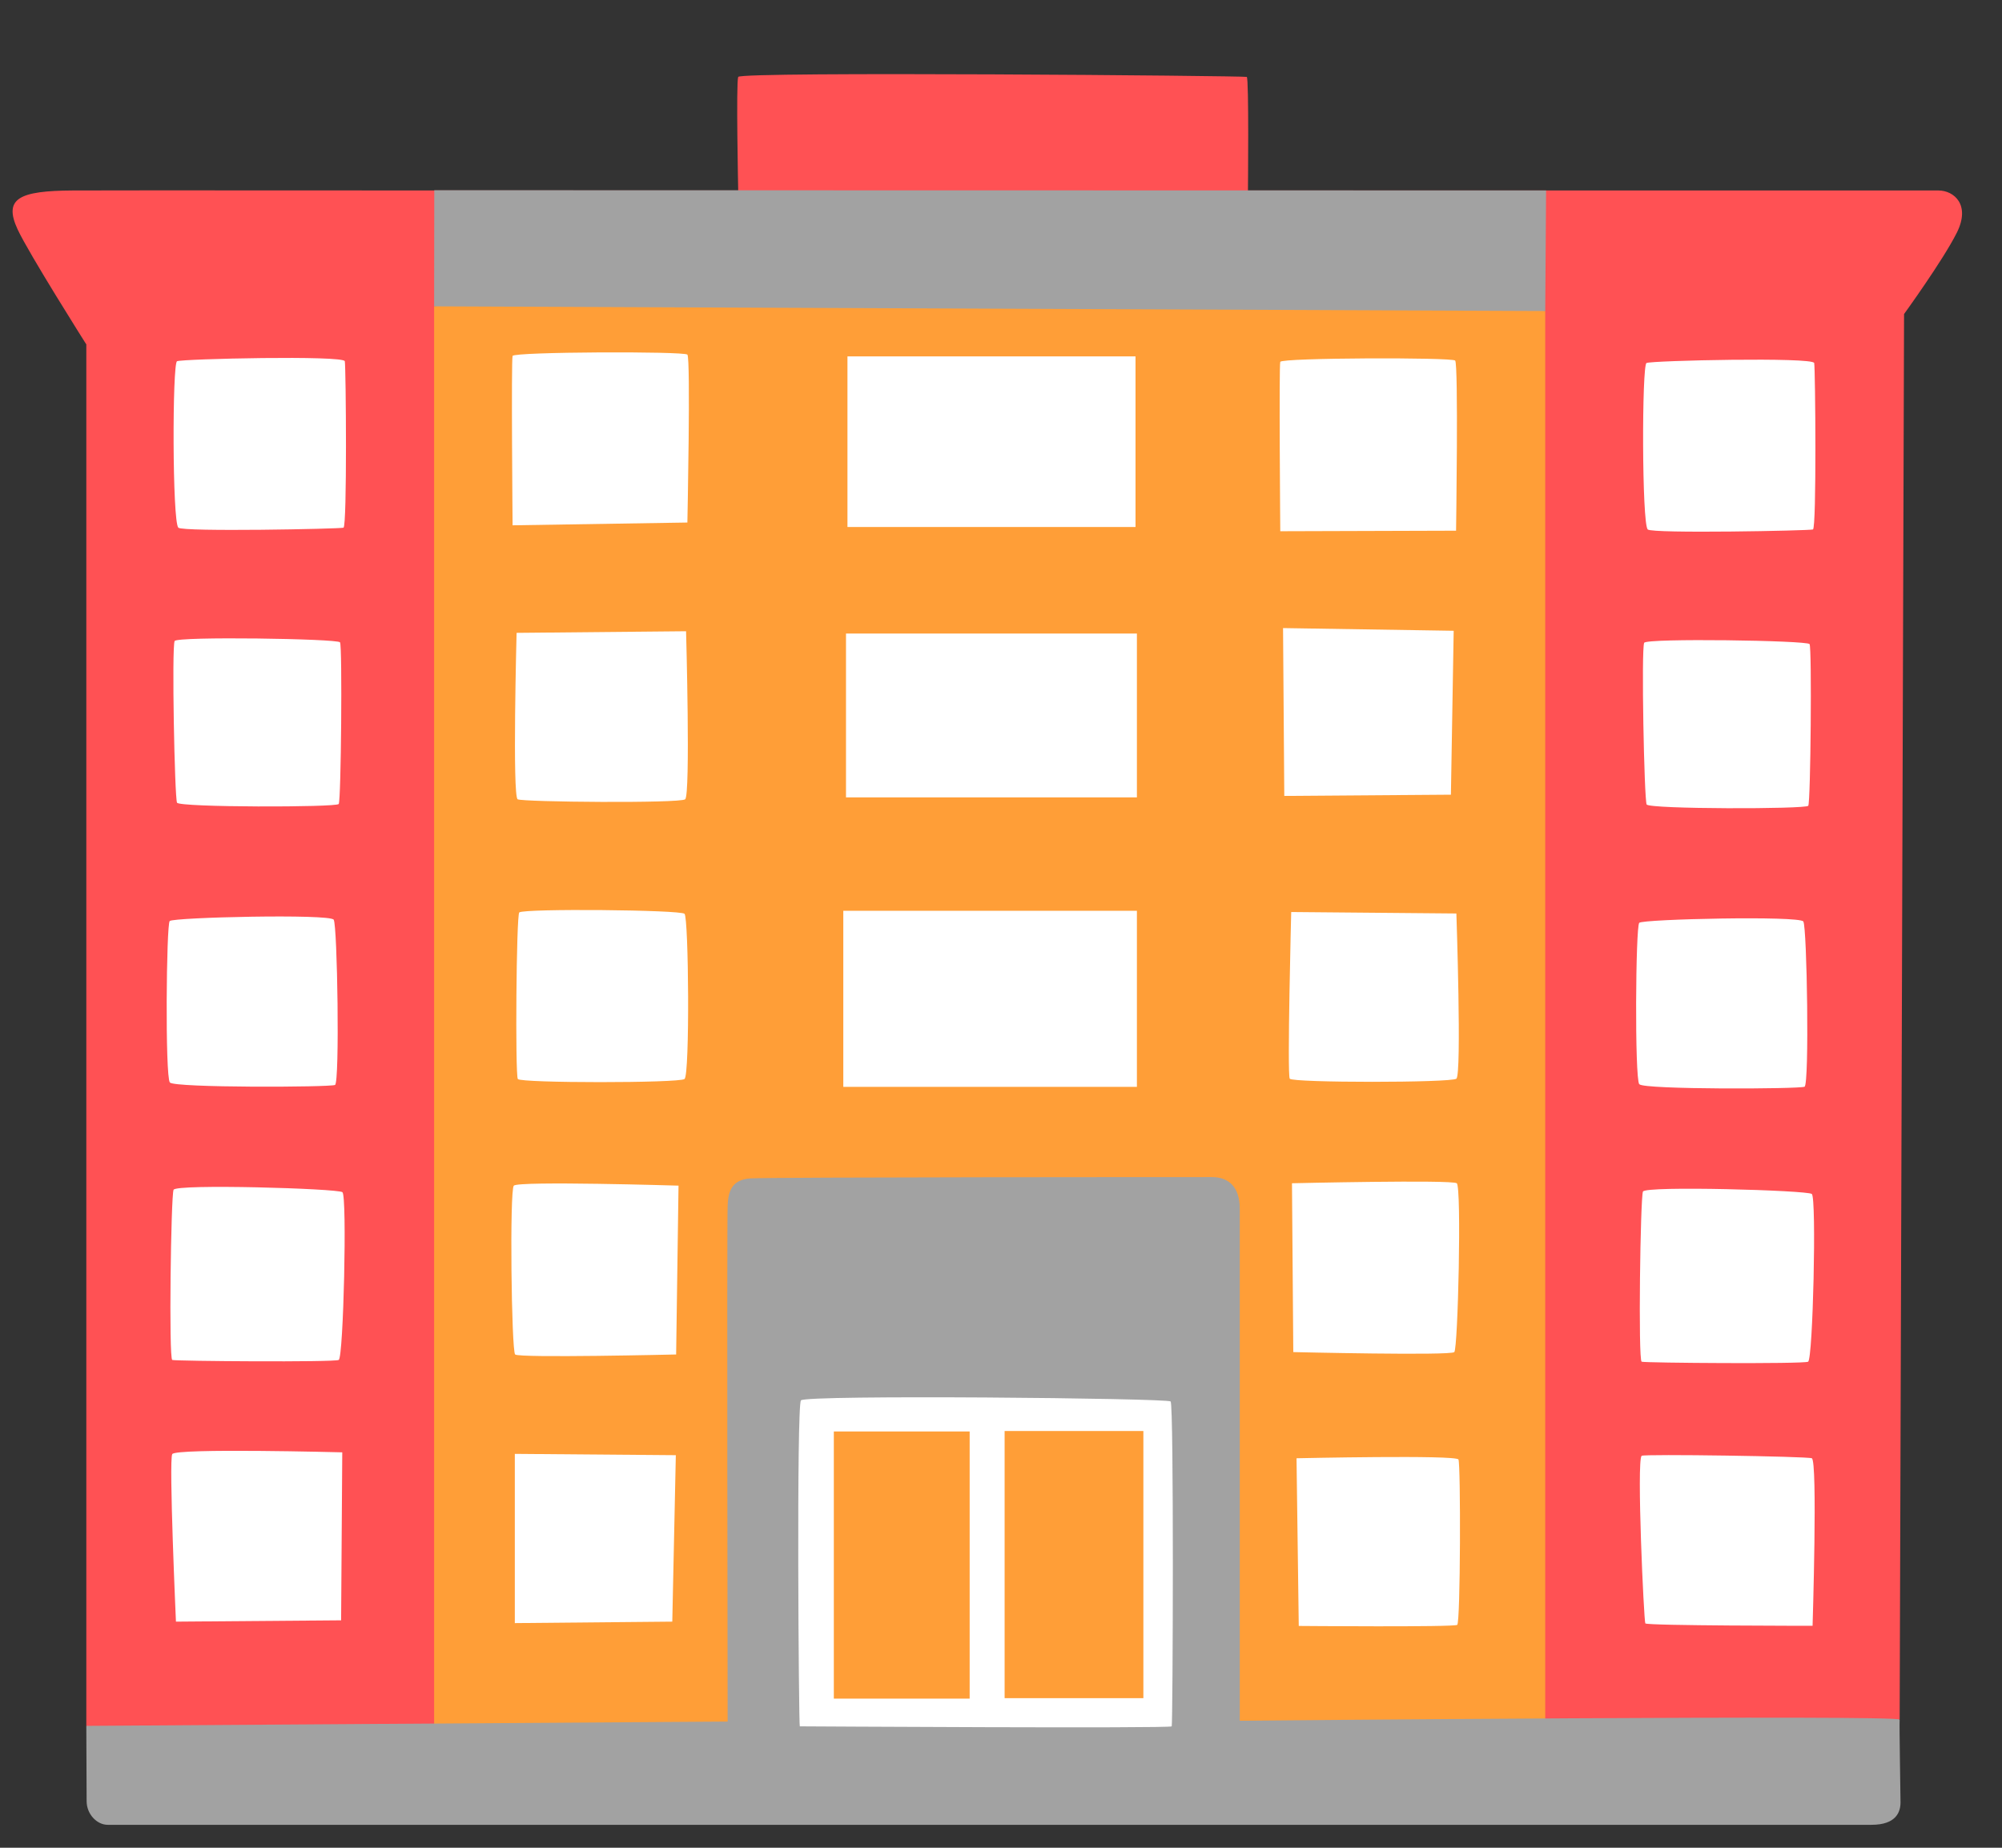 <svg width="26" height="24" viewBox="0 0 26 24" fill="none" xmlns="http://www.w3.org/2000/svg">
<rect x="0" y="0" width="26" height="24" fill="#333333" stroke="none"/>
<path d="M1.118 4.469C1.118 4.469 0.375 3.294 0.229 2.98C0.042 2.576 0.248 2.478 0.948 2.474C1.395 2.471 5.697 2.474 5.697 2.474H9.587C9.587 2.474 9.558 1.074 9.587 0.999C9.617 0.926 16.163 0.984 16.192 0.999C16.221 1.013 16.207 2.474 16.207 2.474H25.173C25.38 2.474 25.594 2.663 25.413 3.023C25.232 3.384 24.728 4.079 24.728 4.079L24.671 22.332L23.224 23.14L2.235 23.056L1.121 22.417V4.469H1.118Z" fill="#FF5154"/>
<path d="M5.638 22.623V3.979L12.499 2.934L20.068 4.04V22.623L12.962 22.992L5.638 22.623Z" fill="#FF9E37"/>
<path d="M5.64 2.471L20.079 2.474L20.068 4.04L5.638 3.979L5.64 2.471Z" fill="#A2A2A2"/>
<path d="M1.121 22.417L9.45 22.361C9.45 22.361 9.439 15.923 9.45 15.664C9.456 15.477 9.502 15.323 9.742 15.306C9.981 15.289 15.536 15.289 15.742 15.289C15.948 15.289 16.101 15.408 16.101 15.7V22.35C16.101 22.35 24.676 22.271 24.671 22.336C24.665 22.4 24.682 23.29 24.682 23.41C24.682 23.531 24.63 23.702 24.305 23.702H1.398C1.26 23.702 1.125 23.565 1.125 23.394C1.125 23.223 1.121 22.417 1.121 22.417Z" fill="#A2A2A2"/>
<path d="M14.747 4.629H11.006V6.845H14.747V4.629Z" fill="white"/>
<path d="M14.765 8.229H10.987V10.357H14.765V8.229Z" fill="white"/>
<path d="M14.765 11.83H10.952V14.117H14.765V11.83Z" fill="white"/>
<path d="M16.627 4.7C16.609 4.754 16.627 6.9 16.627 6.9L18.91 6.893C18.91 6.893 18.942 4.727 18.898 4.683C18.854 4.64 16.644 4.646 16.627 4.7Z" fill="white"/>
<path d="M16.663 8.158L16.679 10.338L18.843 10.322L18.879 8.193L16.663 8.158Z" fill="white"/>
<path d="M16.769 11.846C16.769 11.846 16.715 13.956 16.75 14.011C16.786 14.065 18.844 14.065 18.914 14.011C18.985 13.956 18.914 11.865 18.914 11.865L16.769 11.846Z" fill="white"/>
<path d="M16.779 15.369L16.796 17.562C16.796 17.562 18.839 17.61 18.887 17.562C18.935 17.514 18.983 15.416 18.919 15.369C18.854 15.321 16.779 15.369 16.779 15.369Z" fill="white"/>
<path d="M16.838 18.941L16.867 21.119C16.867 21.119 18.881 21.136 18.925 21.105C18.968 21.073 18.971 19.02 18.941 18.957C18.912 18.895 16.838 18.941 16.838 18.941Z" fill="white"/>
<path d="M21.368 21.086C21.393 21.117 23.54 21.117 23.54 21.117C23.54 21.117 23.607 18.972 23.53 18.941C23.474 18.916 21.349 18.884 21.32 18.909C21.253 18.97 21.349 21.063 21.368 21.086Z" fill="white"/>
<path d="M21.337 15.477C21.303 15.56 21.274 17.67 21.32 17.687C21.368 17.703 23.42 17.718 23.482 17.687C23.545 17.655 23.593 15.556 23.53 15.508C23.468 15.46 21.368 15.4 21.337 15.477Z" fill="white"/>
<path d="M21.291 14.083C21.347 14.154 23.374 14.146 23.436 14.115C23.499 14.083 23.468 12.046 23.42 11.969C23.372 11.892 21.337 11.938 21.289 11.986C21.241 12.034 21.229 14.004 21.289 14.083H21.291Z" fill="white"/>
<path d="M21.353 8.349C21.314 8.428 21.353 10.386 21.385 10.449C21.416 10.511 23.453 10.511 23.484 10.466C23.515 10.418 23.532 8.414 23.501 8.366C23.468 8.318 21.385 8.287 21.353 8.349Z" fill="white"/>
<path d="M21.399 6.877C21.456 6.933 23.499 6.893 23.545 6.877C23.593 6.86 23.576 4.794 23.561 4.715C23.545 4.636 21.447 4.683 21.383 4.715C21.322 4.746 21.322 6.798 21.399 6.877Z" fill="white"/>
<path d="M6.657 4.623C6.638 4.677 6.657 6.823 6.657 6.823L8.927 6.787C8.927 6.787 8.971 4.65 8.927 4.606C8.883 4.561 6.676 4.569 6.657 4.623Z" fill="white"/>
<path d="M6.709 8.22C6.709 8.22 6.653 10.347 6.723 10.382C6.794 10.418 8.827 10.436 8.898 10.382C8.969 10.328 8.91 8.199 8.91 8.199L6.709 8.22Z" fill="white"/>
<path d="M6.744 11.851C6.705 11.88 6.69 13.961 6.725 14.015C6.761 14.069 8.819 14.069 8.89 14.015C8.96 13.961 8.944 11.921 8.89 11.869C8.835 11.817 6.815 11.799 6.744 11.851Z" fill="white"/>
<path d="M6.673 15.4C6.617 15.456 6.642 17.545 6.69 17.593C6.738 17.641 8.781 17.593 8.781 17.593L8.812 15.4C8.812 15.4 6.736 15.337 6.673 15.4Z" fill="white"/>
<path d="M6.686 18.884V21.082L8.731 21.063L8.777 18.901L6.686 18.884Z" fill="white"/>
<path d="M2.285 21.063L4.43 21.046L4.445 18.864C4.445 18.864 2.283 18.807 2.237 18.887C2.191 18.964 2.285 21.063 2.285 21.063Z" fill="white"/>
<path d="M2.254 15.454C2.22 15.537 2.191 17.647 2.237 17.664C2.285 17.68 4.337 17.695 4.399 17.664C4.461 17.633 4.509 15.533 4.447 15.485C4.384 15.437 2.285 15.375 2.254 15.454Z" fill="white"/>
<path d="M2.206 14.06C2.262 14.131 4.289 14.123 4.351 14.092C4.413 14.06 4.382 12.024 4.334 11.946C4.286 11.867 2.252 11.915 2.204 11.963C2.16 12.007 2.143 13.981 2.206 14.06Z" fill="white"/>
<path d="M2.268 8.326C2.229 8.406 2.268 10.363 2.299 10.426C2.331 10.488 4.368 10.488 4.399 10.443C4.43 10.395 4.447 8.391 4.416 8.343C4.384 8.295 2.299 8.264 2.268 8.326Z" fill="white"/>
<path d="M2.316 6.854C2.372 6.91 4.416 6.87 4.461 6.854C4.509 6.837 4.493 4.771 4.478 4.692C4.464 4.613 2.364 4.661 2.299 4.692C2.237 4.723 2.237 6.775 2.316 6.854Z" fill="white"/>
<path d="M10.387 22.423C10.373 22.409 10.343 18.264 10.402 18.189C10.462 18.114 15.159 18.16 15.203 18.203C15.246 18.247 15.232 22.394 15.217 22.423C15.203 22.452 10.387 22.423 10.387 22.423Z" fill="white"/>
<path d="M12.593 18.593H10.829V22.063H12.593V18.593Z" fill="#FF9E37"/>
<path d="M14.849 18.587H13.047V22.057H14.849V18.587Z" fill="#FF9E37"/>
</svg>
